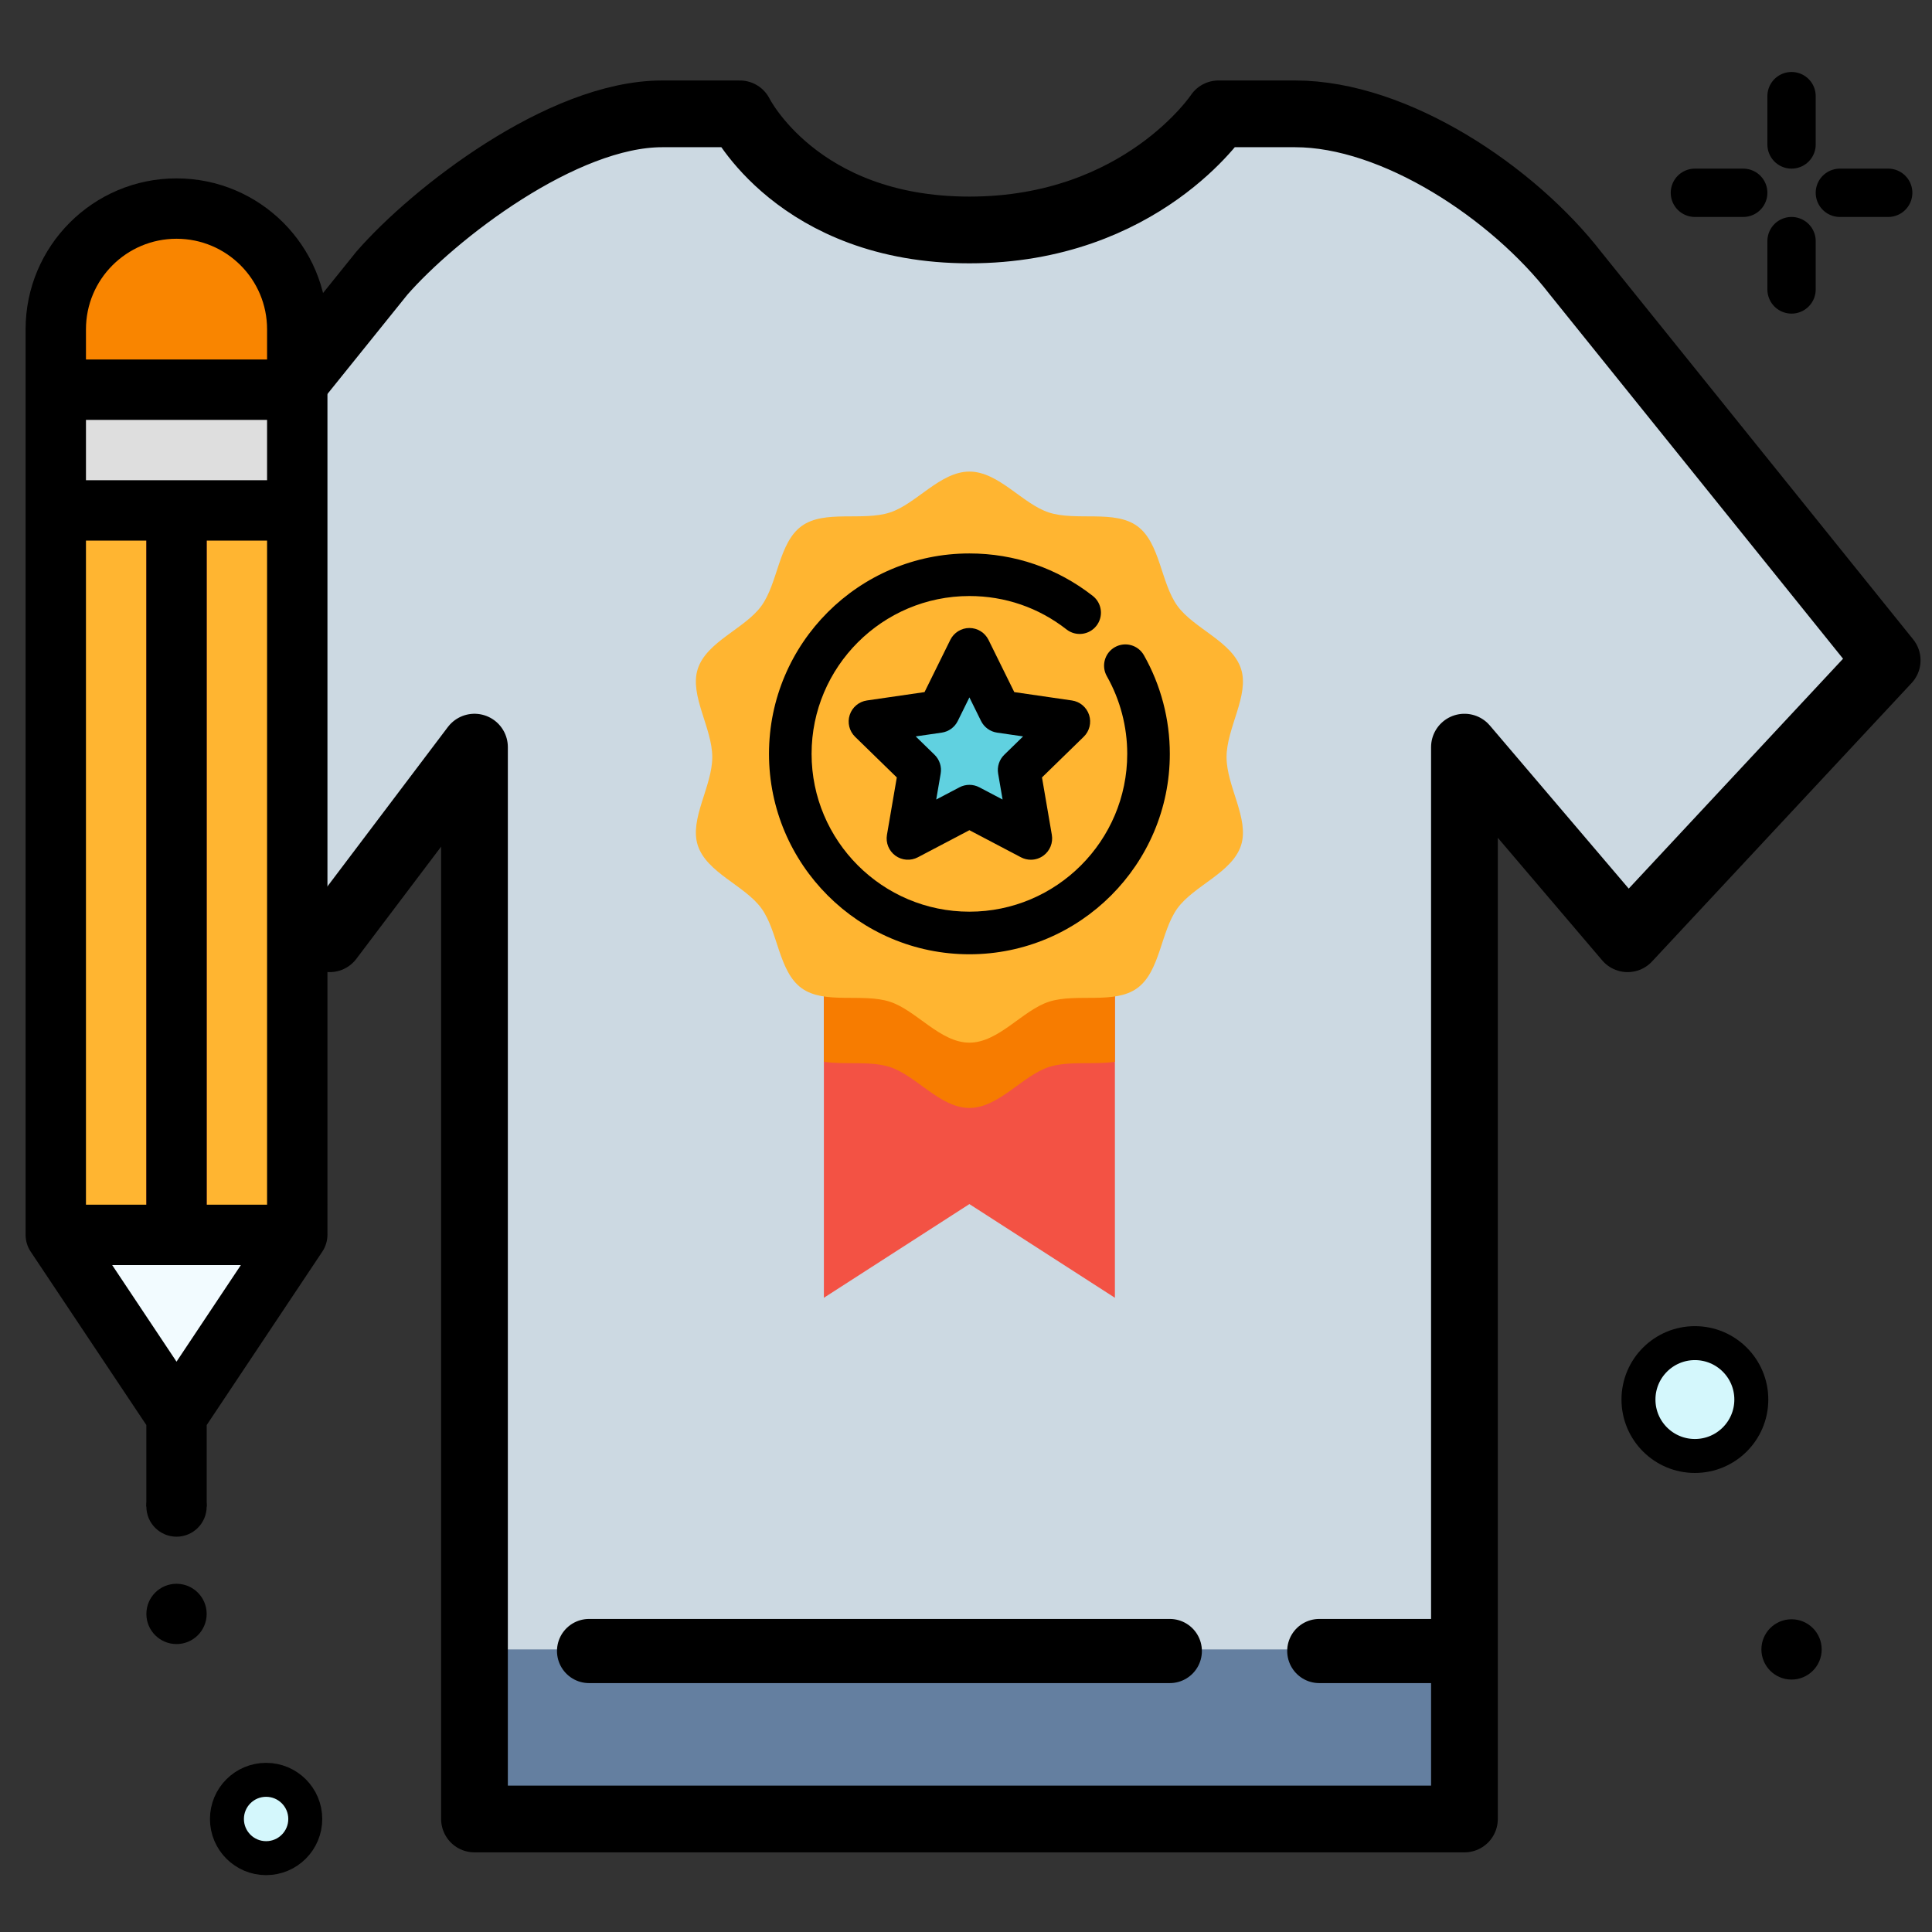 <?xml version="1.0" encoding="utf-8"?>
<!-- Generator: Adobe Illustrator 25.0.1, SVG Export Plug-In . SVG Version: 6.00 Build 0)  -->
<svg version="1.1" id="Layer_1" xmlns="http://www.w3.org/2000/svg" xmlns:xlink="http://www.w3.org/1999/xlink" x="0px" y="0px"
	 viewBox="0 0 512 512" style="enable-background:new 0 0 512 512;" xml:space="preserve">
<rect x="0" y="0" width="512" height="512" fill="#333333" stroke="none"/>
<style type="text/css">
	.st0{fill:#CCD9E2;}
	.st1{fill:none;stroke:#000000;stroke-width:12.807;stroke-linecap:round;stroke-linejoin:round;stroke-miterlimit:50;}
	.st2{fill:#D4F7FC;stroke:#000000;stroke-width:9;stroke-linecap:round;stroke-linejoin:round;stroke-miterlimit:50;}
	.st3{fill:#647FA0;}
	.st4{fill:#F35244;}
	.st5{fill:#F77C00;}
	.st6{fill:#FFB531;}
	.st7{fill:#60D1E0;}
	.st8{fill:none;stroke:#000000;stroke-width:17.685;stroke-linecap:round;stroke-linejoin:round;stroke-miterlimit:50;}
	.st9{fill:none;stroke:#000000;stroke-width:17;stroke-linecap:round;stroke-miterlimit:10;}
	.st10{fill:#F2FBFF;}
	.st11{fill:#F98500;}
	.st12{fill:#DEDEDE;}
	.st13{fill:#C44639;}
</style>
<path class="st0" d="M388.092,482.05V211.959l43.24,36.818l68.789-73.786L417.522,72.404
	c-15.406-23.139-47.783-42.234-74.291-42.233H322.912c0,0-20.387,30.77-66.012,30.77s-60.829-30.77-60.829-30.77
	h-20.591c-26.508-0.001-58.885,19.095-74.291,42.233L18.589,174.991l68.789,73.786l38.365-36.818v270.091H388.092z"/>
<g>
	<line class="st1" x1="474.777" y1="25.479" x2="474.777" y2="38.285"/>
	<line class="st1" x1="474.777" y1="63.899" x2="474.777" y2="76.706"/>
	<line class="st1" x1="449.164" y1="51.092" x2="461.971" y2="51.092"/>
	<line class="st1" x1="487.584" y1="51.092" x2="500.391" y2="51.092"/>
</g>
<path d="M54.769,427.706c0,4.412-3.577,7.989-7.989,7.989s-7.989-3.577-7.989-7.989c0-4.412,3.577-7.989,7.989-7.989
	S54.769,423.294,54.769,427.706L54.769,427.706z"/>
<path d="M482.767,437.114c0,4.412-3.577,7.989-7.989,7.989c-4.412,0-7.989-3.577-7.989-7.989s3.577-7.989,7.989-7.989
	C479.19,429.125,482.767,432.702,482.767,437.114L482.767,437.114z"/>
<circle class="st2" cx="70.52" cy="482.05" r="10.379"/>
<circle class="st2" cx="449.164" cy="370.896" r="14.953"/>
<rect x="133.243" y="437.114" class="st3" width="247.349" height="37.275"/>
<g>
	<polygon class="st4" points="295.461,247.616 295.461,343.924 256.9,319.095 218.339,343.924 218.339,247.616 	"/>
	<path class="st5" d="M295.461,243.854v37.53c-5.59,0.843-12.287-0.301-17.494,1.392
		c-6.997,2.272-13.31,10.842-21.068,10.842c-7.757,0-14.063-8.57-21.059-10.842
		c-5.214-1.693-11.91-0.542-17.501-1.392V243.854H295.461L295.461,243.854z"/>
	<path class="st6" d="M325.048,200.644c0-7.757,6.112-16.39,3.839-23.389c-2.356-7.255-12.453-10.628-16.847-16.666
		c-4.438-6.099-4.557-16.728-10.655-21.166c-6.038-4.394-16.162-1.252-23.416-3.607
		c-7-2.273-13.308-10.842-21.065-10.842c-7.757,0-14.065,8.568-21.065,10.842
		c-7.255,2.356-17.379-0.787-23.417,3.608c-6.098,4.438-6.217,15.068-10.655,21.166
		c-4.394,6.038-14.491,9.411-16.847,16.666c-2.273,7,3.839,15.631,3.839,23.389
		c0,7.757-6.112,16.39-3.839,23.389c2.356,7.255,12.453,10.628,16.847,16.666
		c4.438,6.098,4.557,16.728,10.655,21.166c6.038,4.394,16.162,1.252,23.416,3.607
		c7,2.273,13.308,10.842,21.065,10.842c7.757,0,14.065-8.568,21.065-10.842
		c7.255-2.356,17.379,0.787,23.417-3.608c6.099-4.438,6.217-15.068,10.655-21.166
		c4.394-6.038,14.491-9.411,16.847-16.665C331.159,217.033,325.048,208.401,325.048,200.644z"/>
	<polygon class="st7" points="256.902,172.933 265.046,189.435 283.256,192.081 270.079,204.925 273.19,223.062 
		256.902,214.499 240.614,223.062 243.725,204.925 230.548,192.081 248.758,189.435 	"/>
	<path d="M295.451,171.507c-2.712,1.537-3.664,4.979-2.128,7.691c3.535,6.24,5.405,13.358,5.405,20.581
		c0,23.063-18.764,41.825-41.825,41.825c-23.061,0-41.825-18.763-41.825-41.825s18.764-41.825,41.825-41.825
		c9.43,0,18.331,3.063,25.739,8.855c2.455,1.919,6.003,1.486,7.921-0.969c1.92-2.455,1.486-6.002-0.969-7.921
		c-9.413-7.36-20.717-11.251-32.691-11.251c-29.286,0-53.112,23.826-53.112,53.112s23.826,53.112,53.112,53.112
		c29.286,0,53.112-23.826,53.112-53.112c0-9.169-2.375-18.21-6.871-26.144
		C301.606,170.923,298.162,169.972,295.451,171.507z"/>
	<path d="M288.624,189.472c-0.664-2.043-2.429-3.532-4.556-3.84l-15.274-2.219l-6.831-13.841
		c-0.951-1.926-2.912-3.146-5.061-3.146c-2.148,0-4.11,1.22-5.061,3.146l-6.83,13.841l-15.274,2.219
		c-2.125,0.308-3.892,1.798-4.556,3.84c-0.664,2.043-0.11,4.286,1.427,5.785l11.053,10.774l-2.61,15.213
		c-0.364,2.117,0.507,4.257,2.244,5.519c1.738,1.262,4.04,1.429,5.942,0.429l13.661-7.182l13.662,7.182
		c0.826,0.434,1.728,0.648,2.625,0.648c1.171,0,2.334-0.364,3.317-1.078c1.738-1.262,2.609-3.402,2.244-5.519
		l-2.61-15.213l11.053-10.774C288.734,193.758,289.286,191.516,288.624,189.472z M266.14,200.021
		c-1.33,1.296-1.937,3.165-1.622,4.995l1.178,6.867l-6.167-3.243c-0.822-0.432-1.724-0.648-2.626-0.648
		c-0.902,0-1.804,0.216-2.626,0.648l-6.167,3.242l1.178-6.867c0.314-1.831-0.293-3.699-1.622-4.995l-4.99-4.863
		l6.895-1.002c1.838-0.267,3.427-1.422,4.249-3.087l3.084-6.248l3.084,6.248c0.822,1.665,2.41,2.82,4.249,3.087
		l6.895,1.002L266.14,200.021z"/>
</g>
<path class="st8" d="M388.092,482.05V197.998l43.24,50.779l68.789-73.786L417.522,72.404
	c-16.489-21.312-47.783-42.234-74.291-42.233H322.912c0,0-20.387,30.77-66.012,30.77s-60.829-30.77-60.829-30.77
	h-20.591c-26.508-0.001-60.513,26.428-74.291,42.233L18.589,174.991l68.789,73.786l38.365-50.779v284.052H388.092z"/>
<line class="st9" x1="156.108" y1="437.538" x2="310.013" y2="437.538"/>
<line class="st9" x1="349.622" y1="437.538" x2="380.592" y2="437.538"/>
<g>
	<path d="M54.769,399.249c0,4.412-3.577,7.989-7.989,7.989s-7.989-3.577-7.989-7.989c0-4.412,3.577-7.989,7.989-7.989
		S54.769,394.837,54.769,399.249L54.769,399.249z"/>
	<g>
		<path class="st6" d="M14.782,135.267h63.996v191.987H14.782V135.267z"/>
		<path class="st10" d="M46.78,375.251l31.998-47.997H14.782L46.78,375.251z"/>
		<path class="st11" d="M78.778,87.27c0-17.671-14.327-31.998-31.998-31.998S14.782,69.599,14.782,87.27v15.999
			h63.996V87.27z"/>
		<path class="st12" d="M14.782,103.269h63.996v31.998H14.782V103.269z"/>
		<path class="st13" d="M38.78,135.267h15.999v191.987H38.78V135.267z"/>
		<path d="M54.779,399.249V377.649l30.654-45.977c0.871-1.312,1.336-2.847,1.344-4.418V87.27
			c0-22.088-17.909-39.997-39.997-39.997S6.782,65.182,6.782,87.27v239.984c0.004,1.582,0.469,3.125,1.344,4.441
			l30.654,45.954v21.6H54.779z M54.779,319.255V143.266H70.778v175.988H54.779z M22.781,127.267v-15.999H70.778
			v15.999H22.781z M38.78,143.266v175.988H22.781V143.266H38.78z M63.833,335.253l-17.054,25.6l-17.054-25.6
			H63.833z M46.78,63.272c13.253,0,23.998,10.745,23.998,23.998v8H22.781v-8
			C22.781,74.017,33.527,63.272,46.78,63.272z"/>
	</g>
</g>
</svg>
